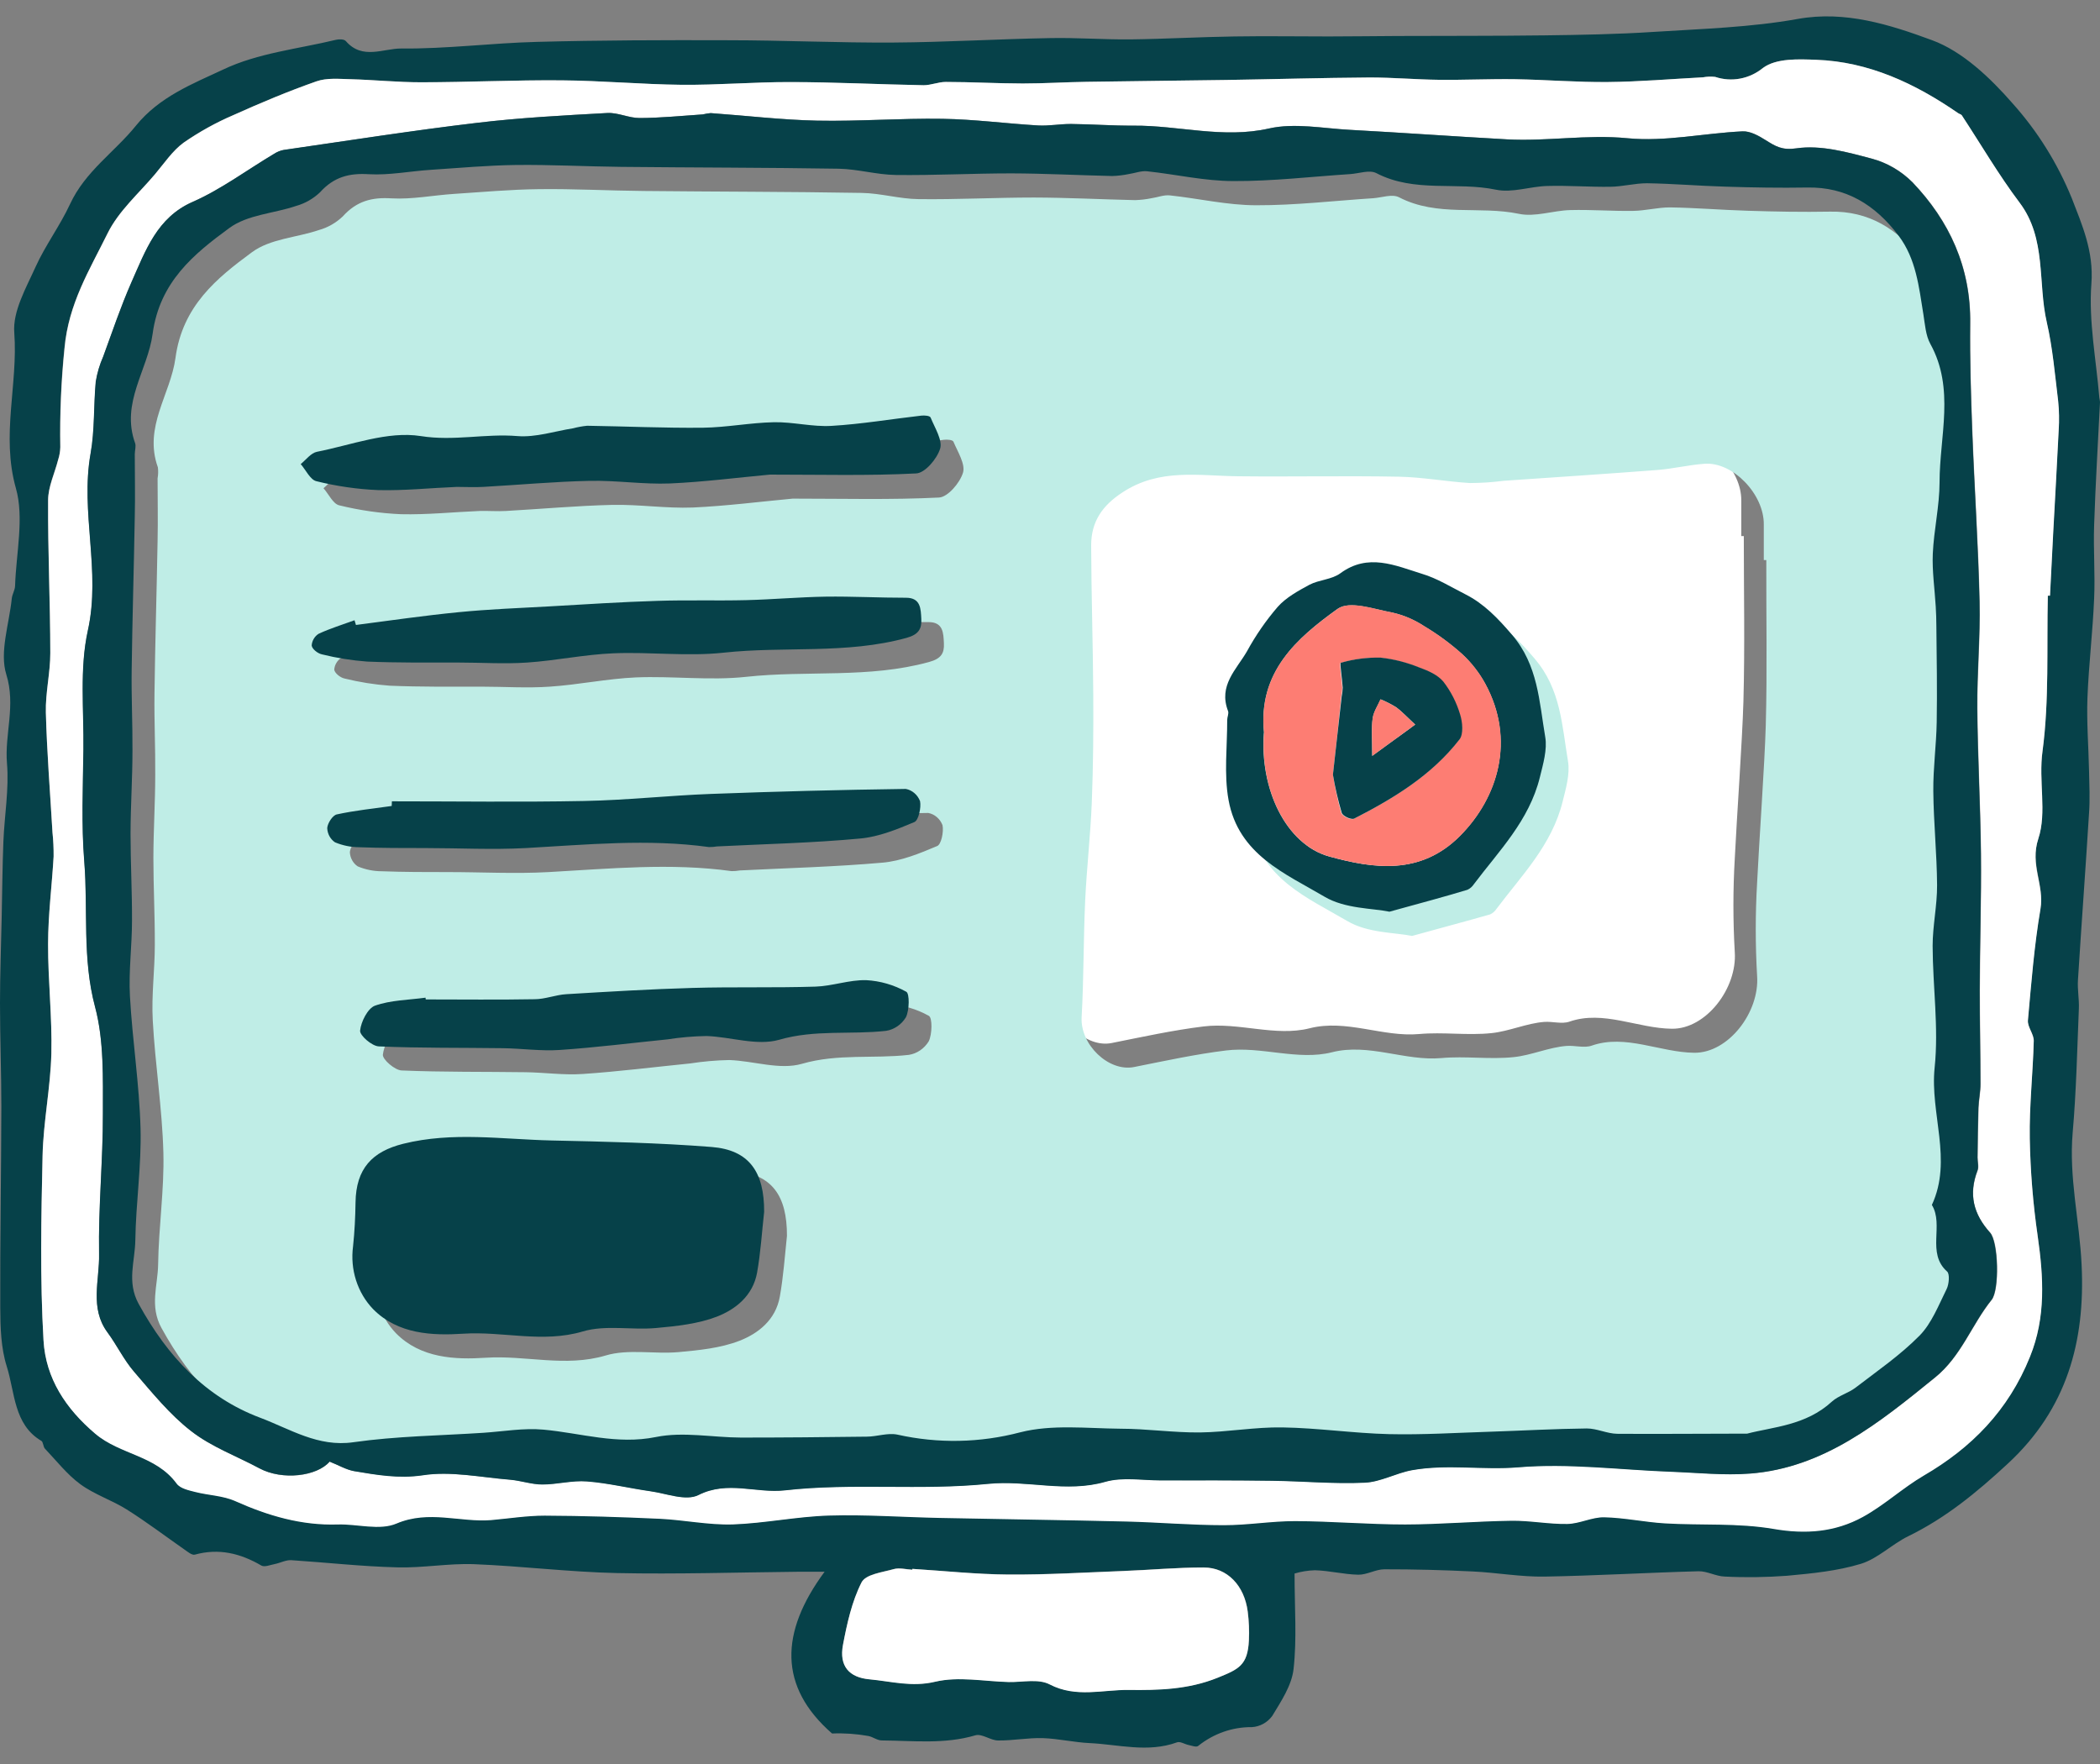 <svg width="50" height="42" viewBox="0 0 50 42" fill="none" xmlns="http://www.w3.org/2000/svg">
<rect x="0" y="0" width="50" height="42" fill="#808080" stroke="none"/>
<path d="M28.657 24.439C27.923 24.529 27.195 24.689 26.468 24.834C25.856 24.956 25.181 24.296 25.217 23.649C25.269 22.729 25.259 21.804 25.301 20.881C25.337 20.098 25.428 19.317 25.459 18.533C25.493 17.677 25.499 16.819 25.494 15.962C25.487 14.778 25.448 13.596 25.445 12.413C25.445 11.841 25.717 11.461 26.189 11.153C27.071 10.571 28.012 10.758 28.95 10.769C30.222 10.783 31.495 10.755 32.767 10.778C33.331 10.789 33.893 10.895 34.462 10.93C34.728 10.929 34.995 10.911 35.259 10.877C36.481 10.792 37.705 10.713 38.926 10.619C39.3 10.59 39.672 10.498 40.047 10.47C40.724 10.421 41.468 11.197 41.459 11.918C41.459 12.199 41.459 12.48 41.459 12.764H41.519C41.519 14.077 41.546 15.39 41.51 16.702C41.483 17.644 41.349 19.502 41.304 20.445C41.261 21.184 41.261 21.926 41.304 22.666C41.365 23.53 40.62 24.502 39.809 24.494C38.998 24.487 38.171 24.044 37.367 24.325C37.188 24.387 36.968 24.317 36.768 24.331C36.35 24.363 35.931 24.555 35.512 24.598C34.937 24.658 34.363 24.568 33.788 24.62C32.922 24.698 32.059 24.259 31.181 24.483C30.366 24.688 29.495 24.336 28.657 24.439Z" fill="white"/>
<path d="M35.303 17.591C35.219 17.306 35.084 17.04 34.905 16.809C34.767 16.642 34.533 16.544 34.325 16.468C34.031 16.349 33.723 16.27 33.41 16.235C33.089 16.227 32.769 16.269 32.459 16.359C32.433 16.365 32.494 16.744 32.507 16.95C32.505 17.022 32.496 17.092 32.481 17.162C32.409 17.811 32.337 18.46 32.274 19.024C32.323 19.331 32.389 19.636 32.473 19.935C32.508 19.983 32.553 20.021 32.606 20.046C32.658 20.07 32.715 20.08 32.772 20.074C33.706 19.593 34.61 19.051 35.281 18.186C35.384 18.058 35.36 17.771 35.303 17.591ZM33.21 18.57C33.21 18.154 33.186 17.911 33.218 17.675C33.24 17.518 33.34 17.372 33.404 17.222C33.533 17.275 33.657 17.338 33.776 17.412C33.934 17.541 34.085 17.679 34.23 17.824L33.21 18.57ZM35.303 17.591C35.219 17.306 35.084 17.04 34.905 16.809C34.767 16.642 34.533 16.544 34.325 16.468C34.031 16.349 33.723 16.27 33.41 16.235C33.089 16.227 32.769 16.269 32.459 16.359C32.433 16.365 32.494 16.744 32.507 16.95C32.505 17.022 32.496 17.092 32.481 17.162C32.409 17.811 32.337 18.46 32.274 19.024C32.323 19.331 32.389 19.636 32.473 19.935C32.508 19.983 32.553 20.021 32.606 20.046C32.658 20.07 32.715 20.08 32.772 20.074C33.706 19.593 34.61 19.051 35.281 18.186C35.384 18.058 35.36 17.771 35.303 17.591ZM33.21 18.57C33.21 18.154 33.186 17.911 33.218 17.675C33.24 17.518 33.34 17.372 33.404 17.222C33.533 17.275 33.657 17.338 33.776 17.412C33.934 17.541 34.085 17.679 34.23 17.824L33.21 18.57ZM37.33 18.127C37.187 17.28 37.16 16.416 36.54 15.694C36.201 15.298 35.875 14.953 35.431 14.732C35.09 14.558 34.755 14.354 34.395 14.243C33.758 14.045 33.115 13.744 32.452 14.23C32.247 14.382 31.949 14.383 31.717 14.505C31.447 14.645 31.162 14.802 30.959 15.028C30.68 15.352 30.435 15.707 30.227 16.086C29.981 16.519 29.542 16.896 29.779 17.509C29.8 17.565 29.758 17.646 29.758 17.721C29.758 18.355 29.678 19.011 29.79 19.625C30.026 20.93 31.147 21.38 32.078 21.929C32.567 22.219 33.22 22.201 33.621 22.284C34.381 22.073 34.93 21.929 35.477 21.772C35.538 21.745 35.591 21.7 35.629 21.642C36.227 20.845 36.946 20.126 37.202 19.094C37.282 18.775 37.385 18.429 37.333 18.127H37.33ZM35.303 20.475C34.365 21.418 33.245 21.256 32.195 20.967C31.145 20.678 30.53 19.341 30.635 18.021C30.485 16.57 31.421 15.763 32.386 15.073C32.675 14.861 33.255 15.078 33.693 15.158C33.963 15.219 34.222 15.329 34.457 15.484C34.777 15.676 35.079 15.899 35.359 16.151C35.577 16.352 35.762 16.591 35.907 16.856C36.629 18.183 36.219 19.557 35.306 20.475H35.303ZM34.905 16.809C34.767 16.642 34.533 16.544 34.325 16.468C34.031 16.349 33.723 16.27 33.41 16.235C33.089 16.227 32.769 16.269 32.459 16.359C32.433 16.365 32.494 16.744 32.507 16.95C32.505 17.022 32.496 17.092 32.481 17.162C32.409 17.811 32.337 18.46 32.274 19.024C32.323 19.331 32.389 19.636 32.473 19.935C32.508 19.983 32.553 20.021 32.606 20.046C32.658 20.07 32.715 20.08 32.772 20.074C33.706 19.593 34.61 19.051 35.281 18.186C35.375 18.063 35.351 17.777 35.294 17.597C35.215 17.31 35.083 17.042 34.908 16.809H34.905ZM33.21 18.57C33.21 18.154 33.186 17.911 33.218 17.675C33.24 17.518 33.34 17.372 33.404 17.222C33.533 17.275 33.657 17.338 33.776 17.412C33.934 17.541 34.085 17.679 34.23 17.824L33.21 18.57ZM37.33 18.127C37.187 17.28 37.16 16.416 36.54 15.694C36.201 15.298 35.875 14.953 35.431 14.732C35.09 14.558 34.755 14.354 34.395 14.243C33.758 14.045 33.115 13.744 32.452 14.23C32.247 14.382 31.949 14.383 31.717 14.505C31.447 14.645 31.162 14.802 30.959 15.028C30.68 15.352 30.435 15.707 30.227 16.086C29.981 16.519 29.542 16.896 29.779 17.509C29.8 17.565 29.758 17.646 29.758 17.721C29.758 18.355 29.678 19.011 29.79 19.625C30.026 20.93 31.147 21.38 32.078 21.929C32.567 22.219 33.22 22.201 33.621 22.284C34.381 22.073 34.93 21.929 35.477 21.772C35.538 21.745 35.591 21.7 35.629 21.642C36.227 20.845 36.946 20.126 37.202 19.094C37.282 18.775 37.385 18.429 37.333 18.127H37.33ZM35.303 20.475C34.365 21.418 33.245 21.256 32.195 20.967C31.145 20.678 30.53 19.341 30.635 18.021C30.485 16.57 31.421 15.763 32.386 15.073C32.675 14.861 33.255 15.078 33.693 15.158C33.963 15.219 34.222 15.329 34.457 15.484C34.777 15.676 35.079 15.899 35.359 16.151C35.577 16.352 35.762 16.591 35.907 16.856C36.629 18.183 36.219 19.557 35.306 20.475H35.303ZM34.905 16.809C34.767 16.642 34.533 16.544 34.325 16.468C34.031 16.349 33.723 16.27 33.41 16.235C33.089 16.227 32.769 16.269 32.459 16.359C32.433 16.365 32.494 16.744 32.507 16.95C32.505 17.022 32.496 17.092 32.481 17.162C32.409 17.811 32.337 18.46 32.274 19.024C32.323 19.331 32.389 19.636 32.473 19.935C32.508 19.983 32.553 20.021 32.606 20.046C32.658 20.07 32.715 20.08 32.772 20.074C33.706 19.593 34.61 19.051 35.281 18.186C35.375 18.063 35.351 17.777 35.294 17.597C35.215 17.31 35.083 17.042 34.908 16.809H34.905ZM33.21 18.57C33.21 18.154 33.186 17.911 33.218 17.675C33.24 17.518 33.34 17.372 33.404 17.222C33.533 17.275 33.657 17.338 33.776 17.412C33.934 17.541 34.085 17.679 34.23 17.824L33.21 18.57ZM46.903 30.85C46.404 30.408 46.832 29.746 46.54 29.264C47.038 28.189 46.491 27.088 46.604 25.992C46.704 25.04 46.56 24.064 46.557 23.097C46.557 22.616 46.665 22.133 46.662 21.651C46.662 20.904 46.58 20.156 46.572 19.409C46.568 18.862 46.644 18.316 46.653 17.769C46.666 17.009 46.653 16.248 46.645 15.486C46.645 15.331 46.639 15.169 46.63 15.018C46.606 14.594 46.543 14.171 46.562 13.759C46.587 13.191 46.721 12.626 46.722 12.06C46.722 10.958 47.091 9.828 46.504 8.764C46.392 8.563 46.375 8.299 46.336 8.06C46.231 7.403 46.164 6.739 45.748 6.186C45.187 5.445 44.492 5.022 43.575 5.039C42.922 5.051 42.269 5.039 41.617 5.018C40.997 5 40.378 4.947 39.758 4.938C39.468 4.938 39.176 5.017 38.885 5.021C38.387 5.029 37.883 4.988 37.384 5.002C36.975 5.013 36.55 5.173 36.164 5.091C35.221 4.894 34.224 5.171 33.312 4.698C33.147 4.612 32.899 4.706 32.69 4.72C31.762 4.78 30.836 4.89 29.91 4.887C29.224 4.887 28.539 4.725 27.853 4.652C27.71 4.637 27.561 4.699 27.414 4.72C27.286 4.746 27.156 4.761 27.025 4.765C26.223 4.747 25.419 4.705 24.617 4.703C23.7 4.703 22.784 4.753 21.869 4.741C21.416 4.736 20.966 4.6 20.513 4.593C18.786 4.563 17.058 4.565 15.329 4.547C14.496 4.54 13.663 4.493 12.83 4.504C12.155 4.511 11.48 4.573 10.805 4.617C10.307 4.65 9.814 4.75 9.324 4.723C8.855 4.692 8.491 4.787 8.162 5.152C7.999 5.307 7.804 5.419 7.593 5.477C7.062 5.659 6.438 5.681 5.998 6.006C5.164 6.62 4.344 7.283 4.178 8.523C4.061 9.39 3.413 10.164 3.759 11.127C3.77 11.214 3.768 11.302 3.752 11.389C3.752 11.886 3.763 12.382 3.752 12.88C3.731 14.096 3.693 15.313 3.678 16.528C3.67 17.168 3.701 17.808 3.696 18.447C3.696 19.108 3.653 19.767 3.652 20.427C3.652 21.116 3.689 21.802 3.686 22.496C3.686 23.095 3.604 23.696 3.637 24.294C3.694 25.345 3.862 26.391 3.89 27.442C3.913 28.327 3.777 29.217 3.765 30.107C3.758 30.606 3.556 31.095 3.846 31.621C4.534 32.874 5.441 33.842 6.737 34.33C7.452 34.599 8.117 35.035 8.956 34.914C9.98 34.768 11.021 34.756 12.055 34.688C12.53 34.658 13.012 34.57 13.482 34.613C14.372 34.695 15.231 34.977 16.16 34.789C16.811 34.657 17.51 34.802 18.188 34.803C19.184 34.803 20.181 34.793 21.178 34.781C21.424 34.781 21.677 34.683 21.912 34.734C22.879 34.949 23.88 34.929 24.839 34.677C25.596 34.484 26.423 34.585 27.218 34.591C27.85 34.591 28.481 34.686 29.113 34.68C29.768 34.673 30.423 34.55 31.077 34.56C31.923 34.574 32.771 34.7 33.614 34.72C34.422 34.739 35.232 34.688 36.041 34.662C36.802 34.638 37.563 34.593 38.325 34.587C38.566 34.587 38.808 34.71 39.05 34.713C40.03 34.729 41.011 34.719 42.14 34.719C42.745 34.56 43.536 34.53 44.158 33.956C44.316 33.812 44.547 33.758 44.719 33.625C45.239 33.227 45.784 32.852 46.244 32.385C46.532 32.094 46.697 31.661 46.89 31.275C46.948 31.15 46.966 30.907 46.903 30.85ZM18.567 30.873C18.468 31.428 18.051 31.75 17.61 31.922C17.155 32.099 16.646 32.148 16.157 32.193C15.579 32.245 14.96 32.112 14.419 32.274C13.459 32.558 12.519 32.265 11.569 32.327C10.838 32.375 10.017 32.342 9.427 31.743C9.242 31.551 9.102 31.316 9.019 31.056C8.936 30.796 8.912 30.519 8.949 30.247C8.985 29.901 9.002 29.552 9.007 29.203C9.019 28.394 9.406 27.99 10.142 27.806C11.32 27.513 12.493 27.7 13.668 27.726C14.942 27.755 16.217 27.781 17.487 27.883C18.384 27.954 18.74 28.473 18.737 29.426C18.685 29.909 18.653 30.397 18.567 30.873ZM22.113 24.793C22.06 24.879 21.99 24.953 21.908 25.009C21.826 25.065 21.734 25.101 21.638 25.116C20.795 25.212 19.95 25.082 19.096 25.328C18.565 25.482 17.945 25.259 17.364 25.239C17.052 25.245 16.741 25.272 16.433 25.32C15.58 25.405 14.728 25.514 13.873 25.571C13.423 25.602 12.969 25.535 12.516 25.529C11.531 25.515 10.545 25.529 9.561 25.487C9.399 25.48 9.105 25.224 9.116 25.111C9.138 24.9 9.297 24.582 9.468 24.518C9.847 24.383 10.265 24.382 10.674 24.327C10.674 24.341 10.674 24.356 10.674 24.371C11.538 24.371 12.402 24.38 13.266 24.364C13.52 24.364 13.771 24.259 14.025 24.245C15.022 24.184 16.025 24.124 17.025 24.096C18.001 24.068 18.978 24.096 19.954 24.065C20.353 24.052 20.761 23.901 21.162 23.91C21.495 23.928 21.821 24.022 22.116 24.187C22.201 24.233 22.196 24.623 22.113 24.793ZM22.313 20.144C21.897 20.32 21.46 20.499 21.017 20.539C19.885 20.639 18.748 20.668 17.613 20.725C17.549 20.736 17.484 20.742 17.419 20.741C15.965 20.54 14.515 20.684 13.061 20.764C12.264 20.808 11.466 20.764 10.669 20.764C10.142 20.764 9.615 20.764 9.089 20.744C8.893 20.744 8.699 20.704 8.517 20.628C8.462 20.591 8.416 20.541 8.384 20.482C8.351 20.423 8.333 20.357 8.33 20.288C8.34 20.17 8.46 19.985 8.558 19.963C8.989 19.87 9.43 19.825 9.866 19.763V19.651C11.393 19.651 12.92 19.674 14.446 19.644C15.451 19.625 16.455 19.515 17.461 19.477C19.007 19.417 20.553 19.377 22.101 19.356C22.177 19.37 22.247 19.404 22.306 19.455C22.366 19.506 22.412 19.572 22.441 19.647C22.473 19.804 22.411 20.107 22.313 20.144ZM22.12 15.762C20.686 16.157 19.214 15.957 17.766 16.115C16.899 16.209 16.014 16.092 15.139 16.129C14.454 16.159 13.774 16.304 13.089 16.349C12.549 16.387 12.005 16.349 11.462 16.349C10.735 16.349 10.006 16.357 9.279 16.326C8.917 16.3 8.556 16.242 8.202 16.155C8.103 16.134 7.969 16.029 7.958 15.943C7.963 15.886 7.98 15.83 8.01 15.782C8.039 15.733 8.079 15.693 8.126 15.664C8.402 15.535 8.695 15.445 8.981 15.34C8.992 15.38 9.003 15.42 9.013 15.46C9.827 15.354 10.64 15.236 11.456 15.156C12.174 15.085 12.896 15.058 13.616 15.018C14.476 14.969 15.336 14.912 16.198 14.886C16.895 14.863 17.599 14.886 18.3 14.869C18.931 14.854 19.562 14.795 20.194 14.786C20.826 14.776 21.472 14.814 22.111 14.812C22.462 14.812 22.462 15.079 22.474 15.318C22.486 15.557 22.405 15.684 22.12 15.762ZM22.928 11.256C22.853 11.501 22.566 11.835 22.358 11.846C21.218 11.903 20.074 11.872 18.874 11.872C18.114 11.942 17.305 12.047 16.494 12.084C15.857 12.108 15.217 12.008 14.58 12.021C13.733 12.041 12.885 12.119 12.044 12.166C11.836 12.178 11.626 12.16 11.418 12.166C10.793 12.192 10.168 12.258 9.545 12.243C9.05 12.221 8.558 12.15 8.075 12.031C7.93 11.997 7.826 11.764 7.702 11.624C7.831 11.518 7.947 11.358 8.088 11.331C8.912 11.169 9.772 10.831 10.561 10.957C11.351 11.083 12.097 10.893 12.863 10.957C13.299 10.992 13.747 10.842 14.191 10.773C14.3 10.743 14.41 10.723 14.522 10.712C15.44 10.726 16.358 10.769 17.275 10.758C17.842 10.752 18.406 10.639 18.97 10.627C19.427 10.619 19.886 10.741 20.34 10.715C21.054 10.673 21.764 10.552 22.477 10.471C22.552 10.462 22.683 10.471 22.701 10.517C22.802 10.757 22.991 11.053 22.928 11.256ZM42.042 17.273C42.015 18.216 41.881 20.073 41.836 21.016C41.793 21.756 41.793 22.498 41.836 23.238C41.897 24.102 41.152 25.073 40.341 25.066C39.529 25.058 38.703 24.615 37.898 24.896C37.72 24.959 37.5 24.888 37.3 24.903C36.882 24.934 36.463 25.126 36.044 25.169C35.469 25.23 34.895 25.14 34.319 25.192C33.454 25.27 32.591 24.831 31.713 25.054C30.902 25.259 30.031 24.907 29.192 25.011C28.459 25.101 27.731 25.26 27.004 25.405C26.392 25.527 25.717 24.868 25.753 24.22C25.805 23.3 25.795 22.375 25.837 21.453C25.873 20.669 25.964 19.888 25.995 19.104C26.029 18.248 26.035 17.39 26.03 16.534C26.023 15.35 25.984 14.167 25.98 12.984C25.98 12.413 26.253 12.032 26.725 11.724C27.607 11.142 28.547 11.33 29.485 11.34C30.758 11.354 32.031 11.326 33.303 11.35C33.867 11.36 34.429 11.466 34.997 11.501C35.264 11.5 35.53 11.483 35.795 11.448C37.017 11.364 38.24 11.284 39.462 11.19C39.836 11.161 40.208 11.069 40.583 11.042C41.26 10.992 42.004 11.769 41.995 12.489C41.995 12.771 41.995 13.052 41.995 13.335H42.055C42.051 14.648 42.078 15.961 42.042 17.273ZM36.543 15.686C36.204 15.29 35.878 14.946 35.434 14.725C35.093 14.551 34.758 14.347 34.398 14.236C33.761 14.038 33.118 13.736 32.455 14.223C32.25 14.374 31.952 14.375 31.72 14.497C31.45 14.638 31.165 14.794 30.962 15.021C30.683 15.345 30.438 15.699 30.23 16.079C29.984 16.511 29.545 16.889 29.782 17.502C29.803 17.558 29.761 17.639 29.761 17.713C29.761 18.348 29.681 19.004 29.793 19.617C30.029 20.923 31.15 21.372 32.081 21.922C32.57 22.211 33.223 22.193 33.624 22.277C34.384 22.065 34.933 21.922 35.48 21.765C35.541 21.738 35.594 21.693 35.632 21.635C36.23 20.837 36.949 20.119 37.205 19.086C37.282 18.769 37.385 18.427 37.333 18.125C37.19 17.282 37.163 16.416 36.543 15.691V15.686ZM35.306 20.47C34.368 21.413 33.248 21.251 32.198 20.962C31.148 20.673 30.533 19.336 30.638 18.016C30.488 16.564 31.424 15.758 32.389 15.067C32.678 14.856 33.258 15.073 33.696 15.153C33.966 15.214 34.225 15.324 34.46 15.479C34.78 15.67 35.082 15.893 35.362 16.145C35.58 16.347 35.765 16.585 35.91 16.851C36.629 18.183 36.219 19.557 35.306 20.475V20.47ZM34.908 16.803C34.77 16.636 34.536 16.539 34.328 16.463C34.034 16.343 33.726 16.265 33.413 16.23C33.092 16.222 32.772 16.264 32.462 16.354C32.436 16.36 32.497 16.739 32.51 16.945C32.508 17.016 32.499 17.087 32.484 17.157C32.412 17.805 32.34 18.455 32.277 19.019C32.326 19.326 32.392 19.63 32.476 19.93C32.511 19.978 32.556 20.016 32.609 20.04C32.661 20.065 32.718 20.075 32.775 20.069C33.709 19.588 34.613 19.046 35.283 18.181C35.378 18.058 35.354 17.771 35.297 17.591C35.216 17.306 35.084 17.041 34.908 16.809V16.803ZM33.213 18.565C33.213 18.149 33.189 17.906 33.221 17.67C33.243 17.513 33.343 17.367 33.407 17.217C33.536 17.27 33.66 17.333 33.779 17.406C33.937 17.536 34.088 17.673 34.233 17.819L33.213 18.565ZM35.306 17.586C35.222 17.3 35.087 17.035 34.908 16.803C34.77 16.636 34.536 16.539 34.328 16.463C34.034 16.343 33.726 16.265 33.413 16.23C33.092 16.222 32.772 16.264 32.462 16.354C32.436 16.36 32.497 16.739 32.51 16.945C32.508 17.016 32.499 17.087 32.484 17.157C32.412 17.805 32.34 18.455 32.277 19.019C32.326 19.326 32.392 19.63 32.476 19.93C32.511 19.978 32.556 20.016 32.609 20.04C32.661 20.065 32.718 20.075 32.775 20.069C33.709 19.588 34.613 19.046 35.283 18.181C35.384 18.058 35.36 17.771 35.303 17.591L35.306 17.586ZM33.213 18.565C33.213 18.149 33.189 17.906 33.221 17.67C33.243 17.513 33.343 17.367 33.407 17.217C33.536 17.27 33.66 17.333 33.779 17.406C33.937 17.536 34.088 17.673 34.233 17.819L33.213 18.565ZM35.306 17.586C35.222 17.3 35.087 17.035 34.908 16.803C34.77 16.636 34.536 16.539 34.328 16.463C34.034 16.343 33.726 16.265 33.413 16.23C33.092 16.222 32.772 16.264 32.462 16.354C32.436 16.36 32.497 16.739 32.51 16.945C32.508 17.016 32.499 17.087 32.484 17.157C32.412 17.805 32.34 18.455 32.277 19.019C32.326 19.326 32.392 19.63 32.476 19.93C32.511 19.978 32.556 20.016 32.609 20.04C32.661 20.065 32.718 20.075 32.775 20.069C33.709 19.588 34.613 19.046 35.283 18.181C35.384 18.058 35.36 17.771 35.303 17.591L35.306 17.586ZM33.213 18.565C33.213 18.149 33.189 17.906 33.221 17.67C33.243 17.513 33.343 17.367 33.407 17.217C33.536 17.27 33.66 17.333 33.779 17.406C33.937 17.536 34.088 17.673 34.233 17.819L33.213 18.565ZM37.333 18.122C37.19 17.275 37.163 16.411 36.543 15.688C36.204 15.293 35.878 14.948 35.434 14.727C35.093 14.553 34.758 14.349 34.398 14.238C33.761 14.04 33.118 13.739 32.455 14.225C32.25 14.377 31.952 14.377 31.72 14.499C31.45 14.64 31.165 14.796 30.962 15.023C30.683 15.347 30.438 15.701 30.23 16.081C29.984 16.514 29.545 16.891 29.782 17.504C29.803 17.56 29.761 17.641 29.761 17.715C29.761 18.35 29.681 19.006 29.793 19.619C30.029 20.925 31.15 21.375 32.081 21.924C32.57 22.213 33.223 22.196 33.624 22.279C34.384 22.067 34.933 21.924 35.48 21.767C35.541 21.74 35.594 21.695 35.632 21.637C36.23 20.839 36.949 20.121 37.205 19.088C37.282 18.775 37.385 18.429 37.333 18.127V18.122ZM35.306 20.47C34.368 21.413 33.248 21.251 32.198 20.962C31.148 20.673 30.533 19.336 30.638 18.016C30.488 16.564 31.424 15.758 32.389 15.067C32.678 14.856 33.258 15.073 33.696 15.153C33.966 15.214 34.225 15.324 34.46 15.479C34.78 15.67 35.082 15.893 35.362 16.145C35.58 16.347 35.765 16.585 35.91 16.851C36.629 18.183 36.219 19.557 35.306 20.475V20.47ZM34.908 16.803C34.77 16.636 34.536 16.539 34.328 16.463C34.034 16.343 33.726 16.265 33.413 16.23C33.092 16.222 32.772 16.264 32.462 16.354C32.436 16.36 32.497 16.739 32.51 16.945C32.508 17.016 32.499 17.087 32.484 17.157C32.412 17.805 32.34 18.455 32.277 19.019C32.326 19.326 32.392 19.63 32.476 19.93C32.511 19.978 32.556 20.016 32.609 20.04C32.661 20.065 32.718 20.075 32.775 20.069C33.709 19.588 34.613 19.046 35.283 18.181C35.378 18.058 35.354 17.771 35.297 17.591C35.216 17.306 35.084 17.041 34.908 16.809V16.803ZM33.213 18.565C33.213 18.149 33.189 17.906 33.221 17.67C33.243 17.513 33.343 17.367 33.407 17.217C33.536 17.27 33.66 17.333 33.779 17.406C33.937 17.536 34.088 17.673 34.233 17.819L33.213 18.565ZM35.306 17.586C35.222 17.3 35.087 17.035 34.908 16.803C34.77 16.636 34.536 16.539 34.328 16.463C34.034 16.343 33.726 16.265 33.413 16.23C33.092 16.222 32.772 16.264 32.462 16.354C32.436 16.36 32.497 16.739 32.51 16.945C32.508 17.016 32.499 17.087 32.484 17.157C32.412 17.805 32.34 18.455 32.277 19.019C32.326 19.326 32.392 19.63 32.476 19.93C32.511 19.978 32.556 20.016 32.609 20.04C32.661 20.065 32.718 20.075 32.775 20.069C33.709 19.588 34.613 19.046 35.283 18.181C35.384 18.058 35.36 17.771 35.303 17.591L35.306 17.586ZM33.213 18.565C33.213 18.149 33.189 17.906 33.221 17.67C33.243 17.513 33.343 17.367 33.407 17.217C33.536 17.27 33.66 17.333 33.779 17.406C33.937 17.536 34.088 17.673 34.233 17.819L33.213 18.565ZM35.306 17.586C35.222 17.3 35.087 17.035 34.908 16.803C34.77 16.636 34.536 16.539 34.328 16.463C34.034 16.343 33.726 16.265 33.413 16.23C33.092 16.222 32.772 16.264 32.462 16.354C32.436 16.36 32.497 16.739 32.51 16.945C32.508 17.016 32.499 17.087 32.484 17.157C32.412 17.805 32.34 18.455 32.277 19.019C32.326 19.326 32.392 19.63 32.476 19.93C32.511 19.978 32.556 20.016 32.609 20.04C32.661 20.065 32.718 20.075 32.775 20.069C33.709 19.588 34.613 19.046 35.283 18.181C35.384 18.058 35.36 17.771 35.303 17.591L35.306 17.586ZM33.213 18.565C33.213 18.149 33.189 17.906 33.221 17.67C33.243 17.513 33.343 17.367 33.407 17.217C33.536 17.27 33.66 17.333 33.779 17.406C33.937 17.536 34.088 17.673 34.233 17.819L33.213 18.565ZM37.333 18.122C37.19 17.275 37.163 16.411 36.543 15.688C36.204 15.293 35.878 14.948 35.434 14.727C35.093 14.553 34.758 14.349 34.398 14.238C33.761 14.04 33.118 13.739 32.455 14.225C32.25 14.377 31.952 14.377 31.72 14.499C31.45 14.64 31.165 14.796 30.962 15.023C30.683 15.347 30.438 15.701 30.23 16.081C29.984 16.514 29.545 16.891 29.782 17.504C29.803 17.56 29.761 17.641 29.761 17.715C29.761 18.35 29.681 19.006 29.793 19.619C30.029 20.925 31.15 21.375 32.081 21.924C32.57 22.213 33.223 22.196 33.624 22.279C34.384 22.067 34.933 21.924 35.48 21.767C35.541 21.74 35.594 21.695 35.632 21.637C36.23 20.839 36.949 20.121 37.205 19.088C37.282 18.775 37.385 18.429 37.333 18.127V18.122ZM35.306 20.47C34.368 21.413 33.248 21.251 32.198 20.962C31.148 20.673 30.533 19.336 30.638 18.016C30.488 16.564 31.424 15.758 32.389 15.067C32.678 14.856 33.258 15.073 33.696 15.153C33.966 15.214 34.225 15.324 34.46 15.479C34.78 15.67 35.082 15.893 35.362 16.145C35.58 16.347 35.765 16.585 35.91 16.851C36.629 18.183 36.219 19.557 35.306 20.475V20.47ZM34.908 16.803C34.77 16.636 34.536 16.539 34.328 16.463C34.034 16.343 33.726 16.265 33.413 16.23C33.092 16.222 32.772 16.264 32.462 16.354C32.436 16.36 32.497 16.739 32.51 16.945C32.508 17.016 32.499 17.087 32.484 17.157C32.412 17.805 32.34 18.455 32.277 19.019C32.326 19.326 32.392 19.63 32.476 19.93C32.511 19.978 32.556 20.016 32.609 20.04C32.661 20.065 32.718 20.075 32.775 20.069C33.709 19.588 34.613 19.046 35.283 18.181C35.378 18.058 35.354 17.771 35.297 17.591C35.216 17.306 35.084 17.041 34.908 16.809V16.803ZM33.213 18.565C33.213 18.149 33.189 17.906 33.221 17.67C33.243 17.513 33.343 17.367 33.407 17.217C33.536 17.27 33.66 17.333 33.779 17.406C33.937 17.536 34.088 17.673 34.233 17.819L33.213 18.565Z" fill="#BFEDE6"/>
<path d="M30.823 37.465C30.823 38.292 30.88 39.024 30.799 39.739C30.756 40.13 30.5 40.511 30.29 40.858C30.232 40.936 30.158 41 30.075 41.045C29.991 41.091 29.899 41.117 29.806 41.122C29.344 41.118 28.894 41.276 28.526 41.571C28.481 41.605 28.381 41.565 28.308 41.55C28.209 41.531 28.103 41.457 28.025 41.484C27.327 41.738 26.629 41.534 25.939 41.502C25.569 41.484 25.201 41.397 24.831 41.384C24.477 41.373 24.121 41.444 23.766 41.44C23.584 41.44 23.381 41.271 23.223 41.317C22.485 41.535 21.739 41.444 20.995 41.439C20.887 41.439 20.784 41.354 20.674 41.333C20.389 41.282 20.099 41.262 19.811 41.274C18.537 40.161 18.564 38.871 19.633 37.423C19.324 37.423 19.16 37.423 18.995 37.423C17.56 37.437 16.123 37.484 14.688 37.454C13.551 37.429 12.418 37.287 11.281 37.242C10.673 37.22 10.062 37.336 9.454 37.318C8.613 37.297 7.776 37.202 6.934 37.147C6.806 37.14 6.674 37.213 6.543 37.239C6.435 37.26 6.298 37.319 6.221 37.274C5.722 36.982 5.206 36.859 4.64 37.015C4.569 37.035 4.463 36.942 4.382 36.887C3.927 36.569 3.485 36.234 3.018 35.94C2.662 35.716 2.25 35.586 1.912 35.338C1.597 35.107 1.344 34.78 1.07 34.492C1.026 34.445 1.031 34.333 0.984 34.306C0.326 33.918 0.357 33.154 0.161 32.534C0.022 32.096 0.008 31.601 0.006 31.134C0 29.537 0.029 27.941 0.032 26.346C0.032 25.526 0 24.706 0 23.886C0 23.205 0.026 22.523 0.04 21.841C0.053 21.238 0.057 20.634 0.081 20.03C0.105 19.426 0.218 18.785 0.166 18.174C0.108 17.472 0.381 16.799 0.15 16.058C-0.015 15.529 0.218 14.86 0.28 14.254C0.29 14.148 0.356 14.052 0.359 13.95C0.384 13.168 0.579 12.329 0.378 11.623C0.023 10.363 0.432 9.152 0.34 7.922C0.299 7.413 0.623 6.852 0.849 6.35C1.076 5.847 1.43 5.373 1.668 4.859C2.032 4.075 2.725 3.625 3.235 2.994C3.796 2.302 4.586 1.996 5.313 1.656C6.141 1.261 7.096 1.166 7.998 0.948C8.074 0.93 8.198 0.931 8.237 0.981C8.629 1.432 9.128 1.152 9.553 1.155C10.631 1.166 11.71 1.024 12.789 0.997C14.3 0.957 15.811 0.953 17.321 0.958C18.637 0.958 19.953 1.021 21.269 1.013C22.514 1.005 23.761 0.929 25.003 0.907C25.64 0.894 26.276 0.944 26.913 0.938C27.739 0.928 28.565 0.88 29.393 0.868C30.141 0.856 30.888 0.868 31.637 0.868C32.181 0.868 32.726 0.859 33.27 0.857C34.437 0.852 35.605 0.857 36.772 0.842C37.637 0.831 38.504 0.816 39.364 0.76C40.513 0.686 41.674 0.654 42.804 0.451C43.935 0.248 44.998 0.587 46.004 0.958C46.725 1.224 47.383 1.848 47.919 2.462C48.511 3.122 48.989 3.887 49.33 4.724C49.567 5.34 49.855 5.983 49.795 6.754C49.727 7.647 49.909 8.562 49.984 9.468C49.991 9.502 49.997 9.538 50 9.573C49.952 10.553 49.892 11.531 49.86 12.511C49.84 13.093 49.887 13.675 49.86 14.257C49.827 15.046 49.731 15.832 49.701 16.62C49.68 17.195 49.727 17.772 49.739 18.348C49.746 18.685 49.763 19.025 49.739 19.36C49.657 20.687 49.558 22.012 49.475 23.338C49.461 23.56 49.505 23.784 49.497 24.008C49.456 24.992 49.436 25.981 49.35 26.961C49.256 28.032 49.513 29.066 49.562 30.114C49.651 31.937 49.214 33.546 47.806 34.848C47.061 35.538 46.325 36.142 45.438 36.575C45.047 36.765 44.709 37.111 44.306 37.234C43.741 37.406 43.141 37.463 42.551 37.518C42.056 37.555 41.559 37.562 41.064 37.537C40.854 37.531 40.647 37.406 40.44 37.411C39.217 37.444 37.995 37.517 36.773 37.538C36.206 37.547 35.638 37.443 35.068 37.416C34.37 37.382 33.665 37.363 32.962 37.364C32.755 37.364 32.546 37.497 32.339 37.493C31.995 37.486 31.652 37.396 31.307 37.387C31.143 37.392 30.98 37.418 30.823 37.465ZM48.759 14.182H48.807C48.832 13.68 48.856 13.178 48.883 12.677C48.926 11.864 48.974 11.051 49.013 10.239C49.029 10.011 49.025 9.782 49.001 9.555C48.924 8.921 48.871 8.286 48.73 7.675C48.512 6.723 48.73 5.681 48.083 4.826C47.584 4.165 47.164 3.441 46.706 2.745C46.688 2.72 46.647 2.714 46.62 2.694C45.592 1.984 44.49 1.47 43.247 1.424C42.818 1.408 42.293 1.383 41.976 1.615C41.816 1.746 41.629 1.834 41.431 1.872C41.232 1.909 41.028 1.896 40.835 1.831C40.738 1.82 40.64 1.823 40.543 1.841C39.79 1.88 39.035 1.947 38.28 1.953C37.545 1.961 36.809 1.898 36.073 1.886C35.468 1.877 34.862 1.907 34.256 1.9C33.708 1.894 33.159 1.841 32.612 1.845C31.472 1.853 30.334 1.886 29.195 1.904C28.087 1.921 26.979 1.93 25.872 1.948C25.363 1.955 24.856 1.989 24.349 1.988C23.737 1.988 23.127 1.954 22.516 1.951C22.341 1.951 22.164 2.032 21.989 2.029C20.927 2.01 19.866 1.958 18.805 1.954C17.944 1.954 17.083 2.027 16.223 2.019C15.272 2.01 14.323 1.922 13.371 1.913C12.257 1.903 11.142 1.956 10.026 1.959C9.466 1.959 8.905 1.901 8.345 1.886C8.073 1.88 7.781 1.849 7.532 1.937C6.861 2.172 6.202 2.449 5.551 2.742C5.138 2.919 4.743 3.138 4.37 3.396C4.106 3.59 3.908 3.888 3.689 4.148C3.3 4.612 2.819 5.026 2.556 5.562C2.133 6.424 1.627 7.229 1.532 8.295C1.452 9.077 1.419 9.864 1.433 10.65C1.43 10.748 1.414 10.844 1.385 10.937C1.303 11.254 1.147 11.578 1.145 11.9C1.137 13.113 1.193 14.333 1.197 15.541C1.197 16.013 1.08 16.486 1.092 16.957C1.117 17.909 1.191 18.861 1.249 19.813C1.269 20.002 1.278 20.193 1.276 20.383C1.236 21.077 1.148 21.771 1.144 22.465C1.144 23.336 1.244 24.207 1.222 25.076C1.202 25.891 1.032 26.7 1.013 27.509C0.98 28.974 0.95 30.444 1.036 31.904C1.088 32.807 1.566 33.528 2.266 34.126C2.864 34.632 3.711 34.636 4.205 35.314C4.292 35.432 4.493 35.473 4.65 35.514C4.966 35.595 5.308 35.599 5.601 35.73C6.384 36.082 7.181 36.314 8.039 36.287C8.51 36.272 9.036 36.437 9.441 36.265C10.211 35.938 10.949 36.24 11.695 36.182C12.119 36.148 12.544 36.076 12.968 36.076C13.884 36.076 14.8 36.109 15.714 36.151C16.293 36.178 16.871 36.303 17.446 36.286C18.21 36.263 18.97 36.102 19.734 36.074C20.609 36.049 21.486 36.112 22.362 36.13C23.847 36.161 25.332 36.18 26.817 36.216C27.591 36.235 28.365 36.302 29.139 36.304C29.703 36.304 30.267 36.203 30.833 36.206C31.708 36.206 32.582 36.287 33.455 36.287C34.299 36.287 35.141 36.21 35.983 36.198C36.429 36.192 36.875 36.283 37.319 36.274C37.612 36.269 37.904 36.11 38.194 36.115C38.676 36.125 39.157 36.232 39.639 36.26C40.504 36.311 41.384 36.248 42.231 36.394C42.992 36.525 43.691 36.471 44.352 36.108C44.86 35.83 45.302 35.414 45.804 35.122C46.938 34.463 47.818 33.575 48.332 32.294C48.71 31.353 48.655 30.4 48.516 29.42C48.404 28.651 48.342 27.875 48.327 27.098C48.314 26.326 48.402 25.551 48.422 24.777C48.427 24.615 48.269 24.444 48.283 24.286C48.361 23.398 48.431 22.506 48.582 21.631C48.682 21.066 48.328 20.574 48.532 19.959C48.735 19.344 48.532 18.584 48.631 17.874C48.794 16.666 48.729 15.416 48.759 14.182ZM21.724 37.35V37.372C21.575 37.365 21.417 37.319 21.28 37.358C21.009 37.434 20.614 37.478 20.514 37.675C20.285 38.126 20.168 38.652 20.073 39.163C19.978 39.674 20.218 39.936 20.7 39.981C21.219 40.029 21.713 40.17 22.268 40.039C22.823 39.908 23.434 40.031 24.02 40.046C24.348 40.053 24.724 39.962 24.994 40.102C25.621 40.429 26.261 40.225 26.879 40.234C27.576 40.242 28.292 40.227 28.99 39.945C29.495 39.741 29.709 39.651 29.738 39.052C29.748 38.824 29.739 38.596 29.71 38.37C29.63 37.751 29.225 37.322 28.663 37.319C28.027 37.319 27.391 37.378 26.755 37.402C25.841 37.437 24.927 37.493 24.013 37.487C23.248 37.484 22.485 37.402 21.724 37.354V37.35Z" fill="#064149"/>
<path d="M48.758 14.182C48.729 15.416 48.793 16.666 48.632 17.884C48.532 18.598 48.741 19.337 48.532 19.969C48.324 20.602 48.679 21.076 48.583 21.642C48.434 22.517 48.365 23.409 48.284 24.296C48.27 24.454 48.428 24.625 48.423 24.787C48.403 25.562 48.315 26.336 48.328 27.108C48.342 27.886 48.405 28.662 48.516 29.43C48.656 30.41 48.716 31.363 48.333 32.305C47.818 33.586 46.937 34.474 45.805 35.133C45.306 35.425 44.861 35.84 44.352 36.119C43.691 36.481 42.992 36.535 42.232 36.404C41.382 36.258 40.503 36.322 39.64 36.271C39.157 36.242 38.677 36.136 38.194 36.126C37.904 36.121 37.613 36.279 37.32 36.285C36.875 36.293 36.43 36.202 35.984 36.209C35.142 36.22 34.299 36.296 33.456 36.297C32.583 36.297 31.708 36.22 30.834 36.217C30.27 36.217 29.706 36.315 29.139 36.314C28.366 36.314 27.592 36.246 26.817 36.227C25.333 36.191 23.848 36.172 22.362 36.141C21.487 36.123 20.61 36.059 19.735 36.085C18.971 36.108 18.21 36.269 17.447 36.296C16.871 36.313 16.293 36.191 15.715 36.162C14.801 36.12 13.885 36.091 12.969 36.087C12.545 36.087 12.12 36.155 11.695 36.193C10.95 36.251 10.212 35.948 9.441 36.275C9.037 36.448 8.51 36.283 8.04 36.297C7.181 36.325 6.385 36.092 5.601 35.741C5.308 35.61 4.966 35.605 4.65 35.524C4.494 35.484 4.292 35.443 4.206 35.324C3.707 34.646 2.865 34.643 2.267 34.136C1.569 33.544 1.088 32.823 1.036 31.914C0.951 30.454 0.981 28.984 1.014 27.52C1.032 26.706 1.203 25.897 1.223 25.087C1.244 24.218 1.141 23.346 1.145 22.476C1.145 21.782 1.237 21.088 1.277 20.394C1.279 20.203 1.27 20.013 1.25 19.823C1.195 18.871 1.117 17.919 1.092 16.967C1.08 16.496 1.199 16.023 1.198 15.552C1.198 14.338 1.138 13.118 1.146 11.91C1.146 11.593 1.304 11.269 1.385 10.947C1.417 10.851 1.434 10.75 1.437 10.648C1.424 9.862 1.457 9.075 1.537 8.293C1.632 7.227 2.135 6.422 2.561 5.559C2.824 5.024 3.304 4.607 3.693 4.146C3.912 3.886 4.11 3.588 4.374 3.396C4.747 3.138 5.142 2.919 5.554 2.742C6.205 2.449 6.864 2.172 7.535 1.937C7.785 1.849 8.077 1.88 8.349 1.886C8.909 1.901 9.469 1.96 10.03 1.959C11.145 1.959 12.261 1.903 13.375 1.913C14.326 1.92 15.275 2.008 16.226 2.019C17.087 2.027 17.948 1.952 18.808 1.954C19.87 1.954 20.931 2.01 21.992 2.029C22.168 2.029 22.344 1.95 22.52 1.951C23.131 1.951 23.741 1.987 24.352 1.988C24.86 1.988 25.367 1.955 25.875 1.948C26.983 1.93 28.091 1.921 29.199 1.904C30.338 1.886 31.476 1.853 32.616 1.845C33.163 1.845 33.712 1.894 34.26 1.9C34.866 1.907 35.472 1.877 36.077 1.886C36.812 1.898 37.548 1.96 38.284 1.953C39.039 1.946 39.793 1.88 40.547 1.841C40.643 1.823 40.742 1.82 40.839 1.831C41.032 1.895 41.236 1.909 41.434 1.871C41.633 1.834 41.82 1.746 41.98 1.615C42.297 1.383 42.822 1.408 43.251 1.424C44.494 1.47 45.595 1.984 46.623 2.694C46.651 2.714 46.692 2.72 46.71 2.745C47.167 3.44 47.589 4.165 48.087 4.826C48.731 5.681 48.515 6.731 48.734 7.675C48.875 8.289 48.928 8.926 49.005 9.555C49.028 9.782 49.032 10.011 49.017 10.239C48.978 11.051 48.93 11.864 48.887 12.677C48.86 13.178 48.835 13.68 48.81 14.182H48.758ZM7.848 34.8C8.061 34.884 8.239 34.992 8.43 35.023C8.968 35.112 9.489 35.206 10.062 35.121C10.737 35.022 11.447 35.173 12.141 35.227C12.399 35.248 12.654 35.34 12.912 35.34C13.267 35.34 13.624 35.239 13.974 35.267C14.48 35.306 14.979 35.43 15.483 35.501C15.868 35.555 16.33 35.743 16.631 35.591C17.324 35.242 18.006 35.557 18.689 35.48C20.284 35.299 21.923 35.488 23.525 35.325C24.462 35.23 25.381 35.544 26.316 35.276C26.727 35.159 27.189 35.243 27.628 35.243C28.512 35.243 29.396 35.243 30.28 35.251C31.017 35.261 31.755 35.331 32.491 35.298C32.87 35.282 33.238 35.068 33.619 34.999C34.457 34.849 35.303 34.999 36.154 34.931C37.35 34.825 38.567 34.99 39.775 35.036C40.408 35.06 41.044 35.128 41.669 35.081C43.421 34.95 44.743 33.876 46.077 32.796C46.702 32.29 46.947 31.539 47.424 30.948C47.612 30.715 47.589 29.572 47.387 29.349C46.988 28.911 46.866 28.44 47.088 27.868C47.122 27.78 47.088 27.664 47.088 27.561C47.093 27.165 47.097 26.77 47.11 26.375C47.117 26.185 47.16 25.994 47.158 25.805C47.158 25.064 47.139 24.317 47.141 23.574C47.141 22.491 47.18 21.409 47.169 20.328C47.157 19.173 47.091 18.018 47.082 16.862C47.075 16.016 47.156 15.17 47.136 14.323C47.105 12.968 47.013 11.615 46.962 10.261C46.93 9.415 46.904 8.558 46.913 7.707C46.929 6.359 46.415 5.257 45.538 4.339C45.266 4.068 44.933 3.875 44.572 3.778C43.984 3.621 43.354 3.447 42.777 3.531C42.434 3.582 42.279 3.484 42.047 3.339C41.879 3.233 41.673 3.116 41.49 3.127C40.578 3.171 39.657 3.379 38.758 3.291C37.788 3.196 36.84 3.371 35.882 3.318C34.636 3.249 33.39 3.159 32.146 3.091C31.503 3.056 30.833 2.921 30.22 3.059C29.123 3.305 28.066 2.982 26.991 2.992C26.492 2.992 26.003 2.957 25.51 2.952C25.245 2.952 24.981 3.001 24.719 2.987C23.961 2.942 23.206 2.841 22.448 2.829C21.451 2.813 20.454 2.892 19.457 2.872C18.613 2.854 17.77 2.753 16.925 2.693C16.862 2.699 16.799 2.709 16.738 2.724C16.239 2.757 15.735 2.807 15.233 2.81C14.977 2.81 14.718 2.677 14.464 2.69C13.429 2.748 12.391 2.801 11.362 2.925C9.823 3.109 8.291 3.348 6.756 3.572C6.676 3.587 6.6 3.618 6.53 3.663C5.881 4.046 5.262 4.512 4.585 4.807C3.741 5.179 3.468 5.971 3.134 6.723C2.878 7.298 2.676 7.898 2.459 8.491C2.375 8.68 2.316 8.881 2.283 9.087C2.229 9.657 2.259 10.24 2.159 10.798C1.909 12.199 2.409 13.591 2.094 15.012C1.895 15.916 2 16.9 1.989 17.849C1.978 18.735 1.937 19.627 2.008 20.507C2.102 21.66 1.957 22.82 2.266 23.976C2.48 24.777 2.45 25.669 2.452 26.515C2.452 27.63 2.341 28.747 2.361 29.862C2.372 30.479 2.13 31.144 2.561 31.724C2.784 32.027 2.952 32.379 3.194 32.66C3.621 33.155 4.043 33.679 4.55 34.071C5.035 34.451 5.629 34.663 6.181 34.96C6.732 35.258 7.55 35.15 7.848 34.8Z" fill="white"/>
<path d="M21.723 37.354C22.485 37.402 23.247 37.484 24.01 37.49C24.924 37.496 25.838 37.44 26.752 37.405C27.389 37.381 28.024 37.32 28.66 37.322C29.223 37.322 29.628 37.754 29.707 38.373C29.736 38.599 29.746 38.828 29.735 39.055C29.706 39.654 29.492 39.744 28.988 39.948C28.29 40.23 27.574 40.246 26.876 40.237C26.258 40.229 25.618 40.432 24.991 40.105C24.722 39.965 24.345 40.056 24.017 40.049C23.432 40.034 22.821 39.91 22.265 40.042C21.71 40.175 21.217 40.032 20.697 39.984C20.216 39.939 19.976 39.667 20.07 39.166C20.165 38.666 20.282 38.129 20.512 37.678C20.611 37.482 21.01 37.438 21.277 37.361C21.414 37.322 21.576 37.368 21.721 37.375L21.723 37.354Z" fill="white"/>
<path d="M7.848 34.801C7.549 35.15 6.717 35.251 6.175 34.96C5.634 34.669 5.035 34.452 4.546 34.07C4.04 33.678 3.618 33.154 3.191 32.659C2.948 32.378 2.781 32.025 2.558 31.723C2.13 31.143 2.372 30.478 2.358 29.861C2.338 28.746 2.453 27.629 2.449 26.514C2.449 25.668 2.477 24.777 2.263 23.975C1.953 22.819 2.099 21.659 2.005 20.506C1.934 19.626 1.974 18.734 1.985 17.849C1.997 16.896 1.891 15.916 2.091 15.011C2.406 13.59 1.906 12.198 2.156 10.797C2.256 10.239 2.226 9.656 2.279 9.086C2.313 8.88 2.372 8.679 2.456 8.49C2.673 7.898 2.875 7.297 3.127 6.722C3.464 5.966 3.737 5.179 4.585 4.808C5.266 4.508 5.881 4.046 6.528 3.66C6.597 3.615 6.674 3.584 6.754 3.569C8.285 3.349 9.817 3.106 11.356 2.925C12.385 2.802 13.423 2.748 14.458 2.691C14.712 2.677 14.971 2.812 15.227 2.81C15.726 2.81 16.23 2.757 16.732 2.724C16.793 2.709 16.856 2.699 16.919 2.693C17.764 2.753 18.607 2.855 19.451 2.873C20.448 2.893 21.445 2.813 22.442 2.829C23.2 2.841 23.955 2.942 24.713 2.987C24.975 3.002 25.239 2.949 25.503 2.952C25.997 2.957 26.49 2.995 26.985 2.992C28.06 2.983 29.116 3.309 30.214 3.059C30.827 2.921 31.497 3.059 32.14 3.092C33.386 3.159 34.632 3.249 35.876 3.318C36.833 3.371 37.782 3.196 38.752 3.292C39.65 3.379 40.572 3.171 41.484 3.128C41.667 3.118 41.873 3.233 42.041 3.339C42.273 3.484 42.428 3.582 42.771 3.532C43.35 3.447 43.98 3.622 44.565 3.778C44.927 3.875 45.26 4.068 45.531 4.339C46.407 5.257 46.927 6.359 46.907 7.707C46.898 8.554 46.924 9.411 46.956 10.261C47.007 11.615 47.099 12.968 47.13 14.323C47.149 15.17 47.069 16.016 47.076 16.863C47.085 18.018 47.151 19.173 47.163 20.328C47.174 21.41 47.138 22.492 47.134 23.574C47.134 24.314 47.152 25.061 47.152 25.805C47.152 25.994 47.111 26.185 47.103 26.375C47.091 26.77 47.087 27.166 47.082 27.561C47.082 27.667 47.115 27.78 47.082 27.868C46.864 28.439 46.99 28.91 47.381 29.349C47.58 29.573 47.606 30.715 47.417 30.948C46.941 31.539 46.696 32.29 46.071 32.796C44.743 33.876 43.421 34.95 41.67 35.086C41.042 35.134 40.406 35.065 39.776 35.042C38.568 34.997 37.351 34.837 36.154 34.936C35.304 35.008 34.46 34.855 33.62 35.005C33.239 35.074 32.871 35.287 32.492 35.303C31.756 35.336 31.018 35.266 30.281 35.257C29.397 35.244 28.513 35.247 27.629 35.248C27.19 35.248 26.732 35.165 26.317 35.282C25.385 35.55 24.466 35.236 23.526 35.331C21.924 35.494 20.289 35.304 18.69 35.485C18.007 35.562 17.325 35.247 16.632 35.596C16.333 35.748 15.869 35.56 15.483 35.506C14.98 35.435 14.481 35.312 13.975 35.273C13.625 35.245 13.267 35.346 12.912 35.346C12.655 35.346 12.4 35.253 12.142 35.232C11.444 35.176 10.738 35.021 10.063 35.127C9.49 35.211 8.967 35.118 8.43 35.028C8.239 34.992 8.061 34.884 7.848 34.801ZM41.6 34.134C42.206 33.974 42.995 33.944 43.617 33.371C43.777 33.227 44.006 33.172 44.18 33.039C44.699 32.641 45.243 32.267 45.704 31.8C45.991 31.509 46.157 31.076 46.349 30.69C46.406 30.575 46.425 30.333 46.361 30.276C45.862 29.834 46.29 29.17 45.997 28.689C46.495 27.614 45.948 26.514 46.063 25.418C46.162 24.466 46.018 23.488 46.015 22.522C46.015 22.041 46.124 21.559 46.121 21.076C46.116 20.328 46.038 19.581 46.031 18.834C46.026 18.288 46.103 17.742 46.112 17.195C46.125 16.434 46.112 15.672 46.104 14.912C46.104 14.755 46.098 14.594 46.089 14.443C46.064 14.02 46.001 13.597 46.019 13.184C46.044 12.616 46.179 12.051 46.18 11.484C46.18 10.384 46.549 9.254 45.961 8.189C45.85 7.989 45.833 7.724 45.795 7.485C45.688 6.828 45.622 6.165 45.205 5.612C44.645 4.871 43.949 4.448 43.033 4.465C42.38 4.476 41.727 4.465 41.074 4.444C40.454 4.426 39.835 4.373 39.216 4.363C38.925 4.363 38.634 4.443 38.343 4.447C37.844 4.454 37.346 4.414 36.841 4.428C36.434 4.438 36.007 4.597 35.621 4.517C34.678 4.32 33.682 4.597 32.77 4.122C32.605 4.037 32.356 4.132 32.147 4.145C31.221 4.206 30.294 4.316 29.367 4.311C28.682 4.311 27.998 4.151 27.311 4.078C27.168 4.063 27.019 4.124 26.872 4.145C26.744 4.171 26.614 4.187 26.483 4.191C25.68 4.173 24.877 4.13 24.074 4.128C23.159 4.128 22.243 4.178 21.327 4.166C20.875 4.16 20.423 4.026 19.971 4.017C18.244 3.989 16.516 3.991 14.787 3.973C13.954 3.964 13.121 3.919 12.287 3.928C11.613 3.937 10.938 3.998 10.264 4.043C9.765 4.075 9.267 4.176 8.782 4.148C8.314 4.118 7.949 4.213 7.62 4.578C7.457 4.733 7.262 4.844 7.051 4.903C6.52 5.085 5.895 5.107 5.456 5.432C4.62 6.045 3.801 6.709 3.634 7.948C3.518 8.816 2.871 9.589 3.217 10.552C3.243 10.628 3.209 10.727 3.209 10.814C3.209 11.312 3.221 11.808 3.209 12.305C3.188 13.522 3.151 14.738 3.135 15.954C3.126 16.594 3.158 17.234 3.154 17.873C3.154 18.533 3.109 19.192 3.108 19.852C3.108 20.542 3.146 21.227 3.143 21.922C3.143 22.52 3.061 23.121 3.094 23.72C3.152 24.77 3.318 25.817 3.346 26.867C3.37 27.753 3.235 28.642 3.222 29.531C3.215 30.032 3.013 30.519 3.302 31.046C3.991 32.3 4.897 33.268 6.193 33.755C6.908 34.024 7.573 34.46 8.412 34.339C9.436 34.193 10.477 34.182 11.511 34.114C11.987 34.082 12.469 33.996 12.939 34.039C13.83 34.12 14.687 34.403 15.616 34.215C16.268 34.082 16.967 34.226 17.644 34.228C18.641 34.228 19.638 34.219 20.635 34.206C20.88 34.206 21.133 34.109 21.368 34.158C22.335 34.374 23.335 34.355 24.294 34.102C25.051 33.91 25.878 34.01 26.675 34.017C27.305 34.017 27.936 34.112 28.569 34.106C29.224 34.098 29.88 33.975 30.534 33.986C31.38 33.999 32.229 34.126 33.071 34.146C33.88 34.165 34.689 34.113 35.498 34.088C36.259 34.063 37.021 34.019 37.782 34.011C38.023 34.011 38.264 34.135 38.506 34.138C39.494 34.146 40.474 34.134 41.6 34.134Z" fill="#064149"/>
<path d="M18.194 28.854C18.14 29.336 18.111 29.824 18.026 30.3C17.926 30.855 17.509 31.177 17.068 31.349C16.626 31.52 16.105 31.576 15.615 31.62C15.036 31.672 14.419 31.54 13.877 31.701C12.917 31.985 11.976 31.692 11.027 31.755C10.296 31.802 9.475 31.77 8.884 31.17C8.699 30.978 8.56 30.743 8.477 30.483C8.394 30.223 8.37 29.946 8.406 29.675C8.443 29.329 8.46 28.979 8.465 28.631C8.476 27.821 8.864 27.417 9.6 27.233C10.777 26.94 11.951 27.127 13.126 27.154C14.4 27.182 15.675 27.209 16.944 27.309C17.836 27.38 18.198 27.901 18.194 28.854Z" fill="#064149"/>
<path d="M18.332 11.3C17.572 11.37 16.762 11.475 15.951 11.511C15.315 11.536 14.675 11.435 14.037 11.449C13.191 11.467 12.342 11.546 11.502 11.593C11.293 11.605 11.084 11.593 10.876 11.593C10.252 11.618 9.626 11.685 9.002 11.669C8.507 11.648 8.015 11.577 7.533 11.457C7.387 11.424 7.283 11.191 7.16 11.05C7.288 10.944 7.405 10.785 7.546 10.757C8.37 10.595 9.229 10.258 10.019 10.383C10.81 10.508 11.555 10.319 12.32 10.383C12.756 10.418 13.205 10.267 13.648 10.197C13.757 10.168 13.868 10.148 13.98 10.137C14.897 10.151 15.815 10.193 16.733 10.184C17.3 10.177 17.864 10.064 18.428 10.053C18.884 10.044 19.343 10.167 19.797 10.14C20.512 10.098 21.223 9.977 21.935 9.896C22.01 9.888 22.141 9.896 22.158 9.943C22.257 10.186 22.446 10.482 22.384 10.683C22.308 10.929 22.022 11.263 21.814 11.272C20.675 11.331 19.532 11.3 18.332 11.3Z" fill="#064149"/>
<path d="M8.475 14.88C9.289 14.774 10.102 14.656 10.918 14.576C11.636 14.505 12.357 14.478 13.077 14.438C13.938 14.389 14.798 14.332 15.659 14.306C16.357 14.283 17.061 14.306 17.762 14.289C18.393 14.274 19.024 14.216 19.656 14.206C20.288 14.197 20.934 14.233 21.573 14.232C21.924 14.232 21.923 14.499 21.936 14.738C21.949 14.977 21.868 15.109 21.583 15.188C20.148 15.582 18.677 15.382 17.229 15.54C16.361 15.634 15.476 15.518 14.602 15.555C13.917 15.583 13.236 15.729 12.551 15.775C12.012 15.812 11.467 15.775 10.924 15.775C10.196 15.775 9.469 15.782 8.742 15.752C8.379 15.725 8.019 15.668 7.665 15.58C7.565 15.559 7.431 15.454 7.421 15.369C7.425 15.312 7.442 15.257 7.471 15.209C7.5 15.16 7.539 15.12 7.585 15.091C7.862 14.961 8.155 14.873 8.441 14.768L8.475 14.88Z" fill="#064149"/>
<path d="M10.136 23.796C11 23.796 11.864 23.807 12.728 23.791C12.981 23.791 13.232 23.685 13.487 23.671C14.484 23.611 15.481 23.551 16.487 23.522C17.463 23.494 18.44 23.522 19.416 23.491C19.815 23.479 20.223 23.327 20.623 23.337C20.957 23.355 21.282 23.449 21.578 23.613C21.659 23.656 21.653 24.051 21.57 24.22C21.517 24.307 21.448 24.38 21.366 24.436C21.284 24.492 21.192 24.529 21.096 24.544C20.252 24.639 19.408 24.509 18.553 24.756C18.023 24.908 17.402 24.687 16.822 24.667C16.51 24.672 16.199 24.699 15.891 24.747C15.038 24.833 14.185 24.941 13.33 24.999C12.88 25.03 12.426 24.963 11.973 24.957C10.988 24.943 10.003 24.957 9.019 24.914C8.856 24.908 8.562 24.652 8.574 24.539C8.595 24.327 8.755 24.01 8.926 23.945C9.305 23.811 9.723 23.81 10.132 23.754L10.136 23.796Z" fill="#064149"/>
<path d="M9.331 19.079C10.857 19.079 12.384 19.101 13.91 19.071C14.916 19.052 15.92 18.941 16.926 18.903C18.472 18.845 20.018 18.805 21.566 18.784C21.642 18.798 21.712 18.832 21.771 18.883C21.831 18.934 21.877 19 21.906 19.075C21.936 19.231 21.87 19.529 21.773 19.572C21.357 19.747 20.919 19.926 20.477 19.965C19.345 20.071 18.208 20.096 17.072 20.153C17.008 20.164 16.944 20.169 16.879 20.168C15.424 19.967 13.974 20.111 12.52 20.192C11.723 20.235 10.925 20.192 10.128 20.192C9.601 20.192 9.074 20.192 8.548 20.172C8.352 20.171 8.158 20.131 7.976 20.055C7.922 20.019 7.877 19.969 7.844 19.91C7.812 19.851 7.794 19.784 7.791 19.716C7.8 19.597 7.921 19.412 8.018 19.391C8.449 19.297 8.89 19.252 9.326 19.19L9.331 19.079Z" fill="#064149"/>
<path d="M33.082 21.707C32.683 21.623 32.028 21.641 31.538 21.351C30.609 20.802 29.487 20.352 29.251 19.047C29.139 18.432 29.221 17.777 29.219 17.143C29.219 17.073 29.261 16.991 29.24 16.931C29.004 16.32 29.439 15.942 29.689 15.509C29.896 15.13 30.141 14.775 30.42 14.451C30.62 14.225 30.908 14.069 31.178 13.922C31.409 13.802 31.708 13.801 31.914 13.649C32.575 13.163 33.218 13.464 33.856 13.662C34.215 13.768 34.553 13.98 34.892 14.151C35.335 14.376 35.661 14.717 36 15.113C36.62 15.836 36.647 16.7 36.791 17.546C36.843 17.848 36.74 18.194 36.663 18.508C36.408 19.54 35.69 20.258 35.09 21.055C35.052 21.113 34.999 21.159 34.937 21.186C34.393 21.351 33.842 21.498 33.082 21.707ZM30.091 17.448C29.991 18.768 30.603 20.105 31.652 20.394C32.702 20.683 33.822 20.846 34.76 19.903C35.673 18.985 36.082 17.61 35.364 16.284C35.219 16.018 35.034 15.78 34.817 15.578C34.536 15.326 34.233 15.103 33.913 14.912C33.678 14.757 33.42 14.646 33.15 14.585C32.712 14.505 32.131 14.293 31.843 14.499C30.882 15.191 29.947 15.997 30.095 17.448H30.091Z" fill="#064149"/>
<path d="M30.096 17.448C29.947 15.997 30.882 15.191 31.847 14.499C32.135 14.287 32.717 14.505 33.154 14.585C33.425 14.646 33.683 14.757 33.918 14.912C34.238 15.103 34.54 15.326 34.821 15.578C35.039 15.78 35.224 16.018 35.368 16.284C36.086 17.61 35.677 18.985 34.764 19.903C33.826 20.846 32.707 20.683 31.657 20.394C30.607 20.105 29.992 18.768 30.096 17.448ZM31.736 18.446C31.784 18.754 31.851 19.058 31.935 19.357C31.962 19.436 32.169 19.532 32.234 19.496C33.168 19.014 34.071 18.474 34.742 17.608C34.837 17.485 34.813 17.199 34.756 17.019C34.672 16.733 34.536 16.468 34.358 16.236C34.22 16.069 33.986 15.971 33.777 15.895C33.483 15.776 33.176 15.698 32.863 15.663C32.542 15.655 32.222 15.697 31.912 15.787C31.886 15.793 31.947 16.172 31.959 16.378C31.957 16.449 31.949 16.52 31.934 16.589C31.87 17.233 31.801 17.882 31.736 18.446Z" fill="#FD7D73"/>
<path d="M31.736 18.446C31.799 17.882 31.871 17.233 31.944 16.584C31.959 16.515 31.967 16.444 31.969 16.373C31.957 16.166 31.896 15.788 31.922 15.781C32.231 15.691 32.552 15.65 32.873 15.658C33.186 15.692 33.493 15.771 33.787 15.89C33.995 15.965 34.23 16.064 34.367 16.231C34.546 16.462 34.681 16.728 34.766 17.014C34.823 17.194 34.847 17.48 34.752 17.603C34.081 18.468 33.178 19.009 32.244 19.49C32.175 19.526 31.968 19.431 31.945 19.352C31.858 19.055 31.788 18.752 31.736 18.446ZM32.671 17.998L33.696 17.252C33.486 17.058 33.373 16.934 33.243 16.839C33.124 16.765 32.999 16.702 32.871 16.65C32.806 16.8 32.705 16.945 32.684 17.103C32.648 17.338 32.671 17.582 32.671 17.998Z" fill="#064149"/>
<path d="M32.672 17.998C32.672 17.582 32.649 17.338 32.681 17.103C32.702 16.945 32.803 16.8 32.867 16.65C32.996 16.702 33.12 16.765 33.239 16.839C33.37 16.933 33.483 17.058 33.693 17.252L32.672 17.998Z" fill="#FD7D73"/>
</svg>
